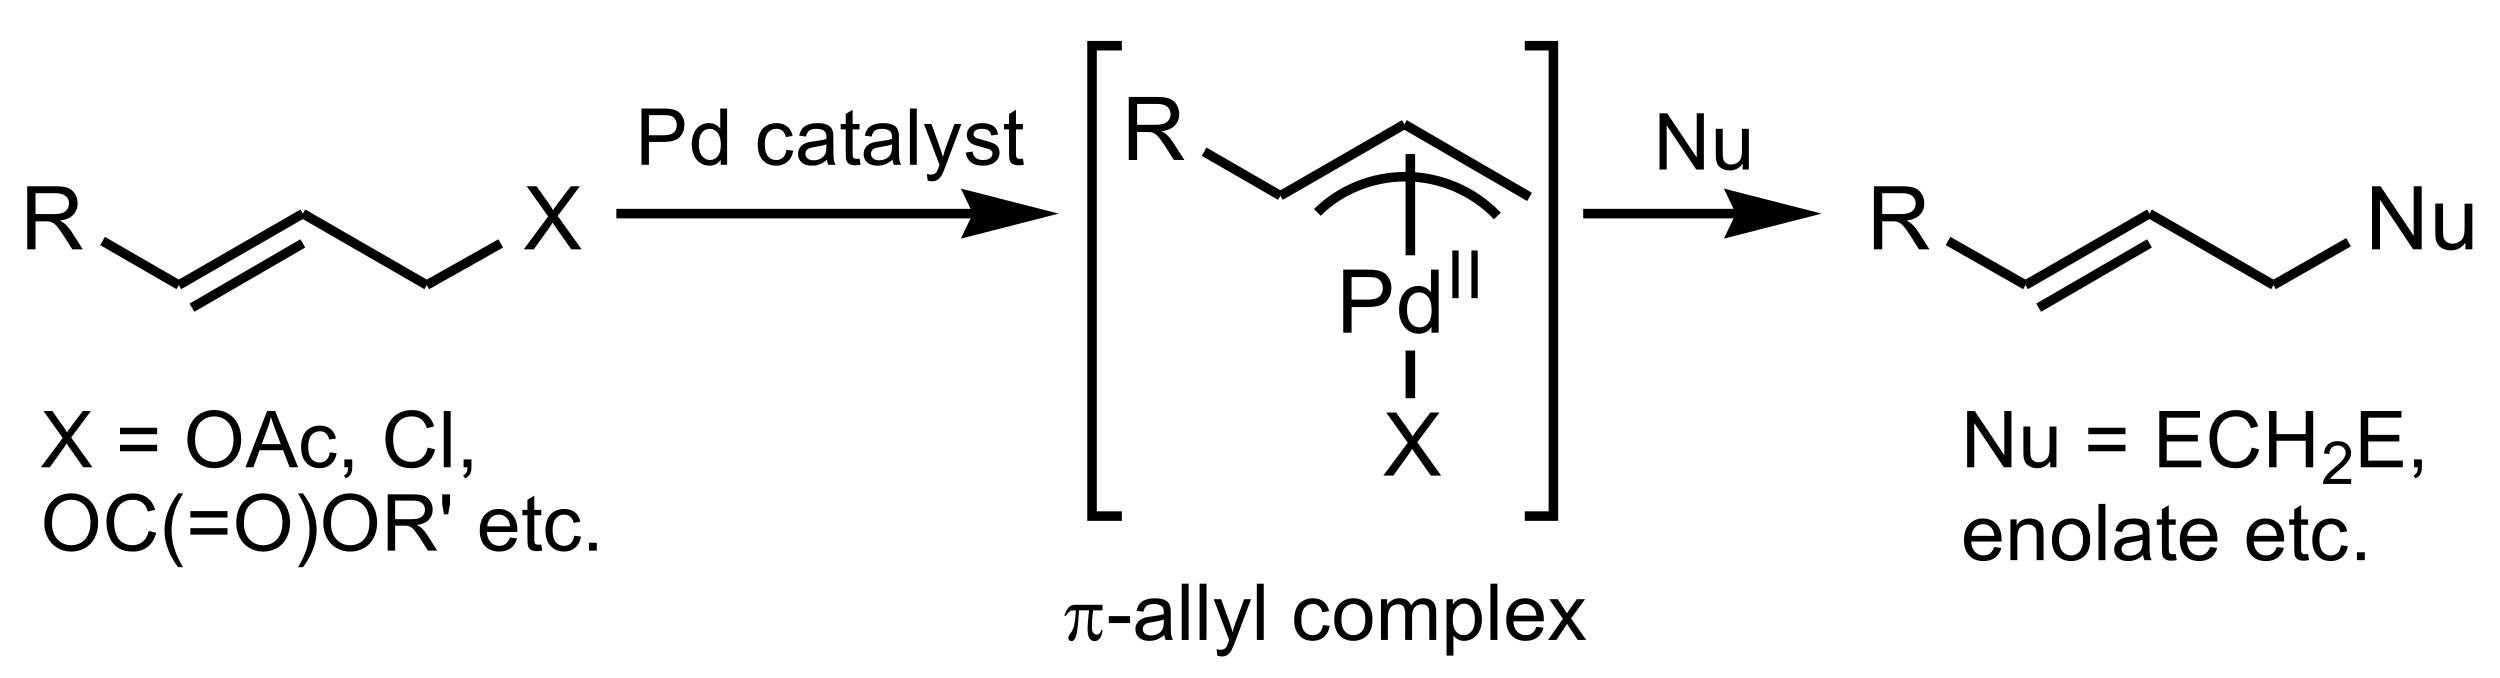 <svg
   xmlns:dc="http://purl.org/dc/elements/1.1/"
   xmlns:cc="http://creativecommons.org/ns#"
   xmlns:rdf="http://www.w3.org/1999/02/22-rdf-syntax-ns#"
   xmlns:svg="http://www.w3.org/2000/svg"
   xmlns="http://www.w3.org/2000/svg"
   xmlns:sodipodi="http://sodipodi.sourceforge.net/DTD/sodipodi-0.dtd"
   xmlns:inkscape="http://www.inkscape.org/namespaces/inkscape"
   xml:space="preserve"
   width="888px"
   height="241px"
   style="shape-rendering:geometricPrecision; text-rendering:geometricPrecision; image-rendering:optimizeQuality; fill-rule:evenodd; clip-rule:evenodd"
   viewBox="0 0 900 243.942"
   id="svg2"
   version="1.1"
   inkscape:version="0.48.3.1 r9886"
   sodipodi:docname="Tsuji-Trost_allylation.svg"><sodipodi:namedview
   pagecolor="#ffffff"
   bordercolor="#666666"
   borderopacity="1"
   objecttolerance="10"
   gridtolerance="10"
   guidetolerance="10"
   inkscape:pageopacity="0"
   inkscape:pageshadow="2"
   inkscape:window-width="1280"
   inkscape:window-height="975"
   id="namedview123"
   showgrid="false"
   inkscape:zoom="0.43693694"
   inkscape:cx="444"
   inkscape:cy="99.902062"
   inkscape:window-x="0"
   inkscape:window-y="29"
   inkscape:window-maximized="1"
   inkscape:current-layer="svg2" />
 <defs
   id="defs4"><style
     type="text/css"
     id="style6">
   
    .str1 {stroke:black;stroke-width:0.773}
    .str0 {stroke:black;stroke-width:3.433}
    .fil1 {fill:none}
    .fil2 {fill:black}
    .fil0 {fill:black;fill-rule:nonzero}
   
  </style></defs>
 <g
   id="g3355"><path
     style="fill:#000000;fill-rule:nonzero"
     inkscape:connector-curvature="0"
     id="path15"
     d="m 9.791,89.602 0,-22.709 10.068,0 c 2.025,0 3.563,0.206 4.615,0.614 1.053,0.407 1.894,1.126 2.528,2.156 0.63,1.037 0.941,2.179 0.941,3.426 0,1.613 -0.518,2.967 -1.565,4.071 -1.042,1.106 -2.654,1.809 -4.832,2.11 0.798,0.38 1.401,0.757 1.814,1.132 0.877,0.803 1.707,1.814 2.495,3.019 l 3.95,6.181 -3.78,0 -3.003,-4.727 c -0.877,-1.359 -1.603,-2.406 -2.174,-3.125 -0.565,-0.724 -1.073,-1.232 -1.522,-1.517 -0.449,-0.291 -0.904,-0.492 -1.369,-0.609 -0.344,-0.068 -0.899,-0.105 -1.676,-0.105 l -3.485,0 0,10.083 -3.003,0 z m 3.003,-12.685 6.461,0 c 1.37,0 2.449,-0.142 3.22,-0.428 0.777,-0.285 1.364,-0.74 1.766,-1.364 0.402,-0.624 0.603,-1.3 0.603,-2.036 0,-1.073 -0.385,-1.956 -1.168,-2.648 -0.777,-0.693 -2.009,-1.037 -3.695,-1.037 l -7.186,0 0,7.513 z"
     class="fil0" /><path
     id="g0"
     d="M 36.91,86.602 64.377,102.464"
     style="fill:none;stroke:#000000;stroke-width:3.433" /><path
     id="g1"
     d="M 64.377,102.464 109.013,76.741"
     style="fill:none;stroke:#000000;stroke-width:3.433" /><path
     id="g2"
     d="M 69.099,110.61 109.013,87.459"
     style="fill:none;stroke:#000000;stroke-width:3.433" /><path
     id="g3"
     d="M 109.013,76.741 153.648,102.464"
     style="fill:none;stroke:#000000;stroke-width:3.433" /><path
     style="fill:#000000;fill-rule:nonzero"
     inkscape:connector-curvature="0"
     d="m 188.55,89.602 8.787,-11.833 -7.746,-10.877 3.574,0 4.124,5.826 c 0.857,1.206 1.465,2.136 1.825,2.787 0.507,-0.826 1.105,-1.687 1.797,-2.585 l 4.574,-6.028 3.268,0 -7.979,10.702 8.597,12.007 -3.717,0 -5.716,-8.1 c -0.323,-0.466 -0.65,-0.973 -0.994,-1.517 -0.507,0.825 -0.867,1.391 -1.084,1.702 l -5.699,7.916 -3.611,0 z"
     class="fil0"
     id="g4" /><path
     id="g5"
     d="M 153.648,102.464 180.258,87.459"
     style="fill:none;stroke:#000000;stroke-width:3.433" /><path
     style="fill:#000000;fill-rule:nonzero"
     inkscape:connector-curvature="0"
     d="m 406.358,57.449 0,-22.709 10.068,0 c 2.025,0 3.563,0.206 4.615,0.614 1.053,0.407 1.894,1.126 2.528,2.156 0.63,1.037 0.941,2.179 0.941,3.426 0,1.613 -0.518,2.967 -1.565,4.071 -1.042,1.106 -2.654,1.809 -4.832,2.11 0.798,0.38 1.401,0.757 1.814,1.132 0.877,0.803 1.707,1.814 2.495,3.019 l 3.95,6.181 -3.78,0 -3.003,-4.727 c -0.877,-1.359 -1.603,-2.406 -2.174,-3.125 -0.565,-0.724 -1.073,-1.232 -1.522,-1.517 -0.449,-0.291 -0.904,-0.492 -1.369,-0.609 -0.344,-0.068 -0.899,-0.105 -1.676,-0.105 l -3.485,0 0,10.083 -3.003,0 z m 3.003,-12.685 6.461,0 c 1.37,0 2.449,-0.142 3.22,-0.428 0.777,-0.285 1.364,-0.74 1.766,-1.364 0.402,-0.624 0.603,-1.3 0.603,-2.036 0,-1.073 -0.385,-1.956 -1.168,-2.648 -0.777,-0.693 -2.009,-1.037 -3.695,-1.037 l -7.186,0 0,7.513 z"
     class="fil0"
     id="g6" /><path
     id="g7"
     d="M 433.477,54.447 460.944,70.31"
     style="fill:none;stroke:#000000;stroke-width:3.433" /><path
     id="g8"
     d="M 460.944,70.31 505.579,44.587"
     style="fill:none;stroke:#000000;stroke-width:3.433" /><path
     id="g9"
     d="m 505.579,44.587 45.065,26.152"
     style="fill:none;stroke:#000000;stroke-width:3.433" /><path
     style="fill:none;stroke:#000000;stroke-width:3.433"
     inkscape:connector-curvature="0"
     d="M 506.008,109.324 M 474.249,76.313 c 8.154,-8.146 19.743,-12.863 31.759,-12.863 12.447,0 24.464,5.145 33.047,14.149 m -33.047,31.725"
     class="fil1 str0"
     id="g10" /><path
     style="fill:#000000;fill-rule:nonzero"
     inkscape:connector-curvature="0"
     d="m 483.565,119.613 0,-22.709 8.565,0 c 1.507,0 2.66,0.074 3.453,0.217 1.116,0.185 2.052,0.539 2.808,1.062 0.752,0.518 1.359,1.254 1.82,2.189 0.459,0.941 0.687,1.973 0.687,3.099 0,1.93 -0.613,3.569 -1.84,4.907 -1.231,1.332 -3.453,2.003 -6.662,2.003 l -5.827,0 0,9.232 -3.002,0 z m 3.002,-11.913 5.875,0 c 1.94,0 3.321,-0.359 4.134,-1.083 0.814,-0.724 1.221,-1.74 1.221,-3.051 0,-0.951 -0.237,-1.766 -0.718,-2.442 -0.482,-0.678 -1.111,-1.121 -1.899,-1.338 -0.507,-0.132 -1.438,-0.201 -2.803,-0.201 l -5.811,0 0,8.116 z"
     class="fil0"
     id="g11" /><path
     style="fill:#000000;fill-rule:nonzero"
     inkscape:connector-curvature="0"
     d="m 515.339,119.613 0,-2.078 c -1.042,1.634 -2.575,2.449 -4.6,2.449 -1.312,0 -2.518,-0.36 -3.617,-1.084 -1.1,-0.719 -1.951,-1.728 -2.559,-3.03 -0.603,-1.295 -0.904,-2.781 -0.904,-4.468 0,-1.639 0.275,-3.13 0.82,-4.467 0.55,-1.338 1.369,-2.364 2.464,-3.072 1.094,-0.714 2.321,-1.073 3.675,-1.073 0.989,0 1.871,0.211 2.643,0.629 0.777,0.418 1.407,0.963 1.893,1.634 l 0,-8.148 2.771,0 0,22.709 -2.585,0 z m -8.814,-8.212 c 0,2.11 0.444,3.686 1.333,4.728 0.888,1.042 1.935,1.565 3.145,1.565 1.216,0 2.253,-0.502 3.104,-1.496 0.851,-0.995 1.28,-2.518 1.28,-4.563 0,-2.253 -0.434,-3.902 -1.301,-4.955 -0.867,-1.057 -1.935,-1.58 -3.209,-1.58 -1.237,0 -2.273,0.507 -3.104,1.517 -0.83,1.01 -1.248,2.607 -1.248,4.785 z"
     class="fil0"
     id="g12" /><path
     id="g13"
     d="m 522.842,107.18 0,-17.185 2.273,0 0,17.185 z"
     style="fill:#000000;fill-rule:nonzero" /><path
     id="g14"
     d="m 529.709,107.18 0,-17.185 2.273,0 0,17.185 z"
     style="fill:#000000;fill-rule:nonzero" /><path
     id="g15"
     d="m 507.726,91.747 0,-36.441"
     style="fill:none;stroke:#000000;stroke-width:3.433" /><path
     style="fill:#000000;fill-rule:nonzero"
     inkscape:connector-curvature="0"
     d="m 497.992,171.06 8.787,-11.833 -7.746,-10.877 3.574,0 4.124,5.826 c 0.857,1.206 1.465,2.136 1.825,2.787 0.507,-0.826 1.105,-1.687 1.797,-2.585 l 4.574,-6.028 3.268,0 -7.979,10.702 8.597,12.007 -3.717,0 -5.716,-8.1 c -0.323,-0.466 -0.65,-0.973 -0.994,-1.517 -0.507,0.825 -0.867,1.391 -1.084,1.702 l -5.699,7.916 -3.611,0 z"
     class="fil0"
     id="g16" /><path
     id="g17"
     d="m 507.726,126.044 0,17.149"
     style="fill:none;stroke:#000000;stroke-width:3.433" /><path
     style="fill:#000000;fill-rule:nonzero"
     inkscape:connector-curvature="0"
     d="m 674.598,89.602 0,-22.709 10.068,0 c 2.025,0 3.563,0.206 4.615,0.614 1.053,0.407 1.894,1.126 2.528,2.156 0.63,1.037 0.941,2.179 0.941,3.426 0,1.613 -0.518,2.967 -1.565,4.071 -1.042,1.106 -2.654,1.809 -4.832,2.11 0.798,0.38 1.401,0.757 1.814,1.132 0.877,0.803 1.707,1.814 2.495,3.019 l 3.95,6.181 -3.78,0 -3.003,-4.727 c -0.877,-1.359 -1.603,-2.406 -2.174,-3.125 -0.565,-0.724 -1.073,-1.232 -1.522,-1.517 -0.449,-0.291 -0.904,-0.492 -1.369,-0.609 -0.344,-0.068 -0.899,-0.105 -1.676,-0.105 l -3.485,0 0,10.083 -3.003,0 z m 3.003,-12.685 6.461,0 c 1.37,0 2.449,-0.142 3.22,-0.428 0.777,-0.285 1.364,-0.74 1.766,-1.364 0.402,-0.624 0.603,-1.3 0.603,-2.036 0,-1.073 -0.385,-1.956 -1.168,-2.648 -0.777,-0.693 -2.009,-1.037 -3.695,-1.037 l -7.186,0 0,7.513 z"
     class="fil0"
     id="g18" /><path
     id="g19"
     d="M 701.288,86.602 729.185,102.464"
     style="fill:none;stroke:#000000;stroke-width:3.433" /><path
     id="g20"
     d="M 729.185,102.464 773.819,76.741"
     style="fill:none;stroke:#000000;stroke-width:3.433" /><path
     id="g21"
     d="M 733.905,110.61 773.819,87.459"
     style="fill:none;stroke:#000000;stroke-width:3.433" /><path
     id="g22"
     d="M 773.819,76.741 818.455,102.464"
     style="fill:none;stroke:#000000;stroke-width:3.433" /><path
     id="g23"
     d="m 868.93,66.893 2.881,0 0,22.709 -3.082,0 -11.929,-17.845 0,17.845 -2.881,0 0,-22.709 3.082,0 11.929,17.83 z"
     style="fill:#000000;fill-rule:nonzero" /><path
     style="fill:#000000;fill-rule:nonzero"
     inkscape:connector-curvature="0"
     d="m 887.552,89.602 0,-2.416 c -1.284,1.861 -3.024,2.786 -5.224,2.786 -0.968,0 -1.877,-0.186 -2.717,-0.555 -0.841,-0.37 -1.465,-0.841 -1.872,-1.402 -0.412,-0.566 -0.698,-1.253 -0.861,-2.067 -0.112,-0.55 -0.169,-1.417 -0.169,-2.607 l 0,-10.189 2.786,0 0,9.121 c 0,1.46 0.058,2.437 0.169,2.946 0.18,0.734 0.55,1.305 1.116,1.728 0.571,0.418 1.274,0.624 2.11,0.624 0.835,0 1.618,-0.211 2.352,-0.639 0.735,-0.429 1.254,-1.015 1.555,-1.751 0.306,-0.74 0.459,-1.814 0.459,-3.214 l 0,-8.814 2.786,0 0,16.449 -2.49,0 z"
     class="fil0"
     id="g24" /><path
     id="g25"
     d="m 818.455,102.464 27.039,-15.434"
     style="fill:none;stroke:#000000;stroke-width:3.433" /><path
     id="g26"
     d="m 610.822,40.623 2.571,0 0,20.255 -2.749,0 -10.639,-15.917 0,15.917 -2.571,0 0,-20.255 2.749,0 10.639,15.902 z"
     style="fill:#000000;fill-rule:nonzero" /><path
     style="fill:#000000;fill-rule:nonzero"
     inkscape:connector-curvature="0"
     d="m 627.363,60.878 0,-2.155 c -1.146,1.66 -2.697,2.485 -4.659,2.485 -0.863,0 -1.675,-0.164 -2.424,-0.495 -0.75,-0.33 -1.306,-0.75 -1.67,-1.25 -0.368,-0.504 -0.623,-1.118 -0.769,-1.844 -0.099,-0.49 -0.151,-1.264 -0.151,-2.325 l 0,-9.087 2.486,0 0,8.135 c 0,1.301 0.052,2.174 0.15,2.627 0.16,0.655 0.491,1.164 0.995,1.542 0.509,0.372 1.137,0.557 1.882,0.557 0.746,0 1.443,-0.189 2.099,-0.571 0.656,-0.382 1.118,-0.906 1.387,-1.561 0.274,-0.66 0.411,-1.618 0.411,-2.867 l 0,-7.861 2.485,0 0,14.671 -2.221,0 z"
     class="fil0"
     id="g27" /><path
     style="fill:#000000;fill-rule:nonzero"
     inkscape:connector-curvature="0"
     d="m 230.939,59.164 0,-20.255 7.64,0 c 1.344,0 2.371,0.066 3.079,0.194 0.995,0.164 1.83,0.481 2.503,0.947 0.67,0.463 1.212,1.118 1.623,1.953 0.41,0.84 0.613,1.759 0.613,2.764 0,1.721 -0.547,3.183 -1.641,4.376 -1.099,1.189 -3.079,1.787 -5.942,1.787 l -5.197,0 0,8.234 -2.678,0 z m 2.678,-10.625 5.24,0 c 1.73,0 2.962,-0.321 3.688,-0.967 0.726,-0.646 1.089,-1.552 1.089,-2.721 0,-0.849 -0.213,-1.575 -0.642,-2.179 -0.429,-0.604 -0.99,-0.999 -1.693,-1.193 -0.452,-0.118 -1.282,-0.18 -2.499,-0.18 l -5.183,0 0,7.239 z"
     class="fil0"
     id="g28" /><path
     style="fill:#000000;fill-rule:nonzero"
     inkscape:connector-curvature="0"
     d="m 259.452,59.164 0,-1.853 c -0.928,1.457 -2.296,2.183 -4.102,2.183 -1.169,0 -2.246,-0.321 -3.227,-0.967 -0.981,-0.641 -1.74,-1.542 -2.282,-2.702 -0.538,-1.155 -0.806,-2.48 -0.806,-3.984 0,-1.463 0.245,-2.792 0.731,-3.985 0.49,-1.193 1.221,-2.108 2.197,-2.74 0.977,-0.637 2.07,-0.958 3.278,-0.958 0.881,0 1.67,0.189 2.357,0.561 0.694,0.372 1.255,0.858 1.689,1.458 l 0,-7.268 2.471,0 0,20.255 -2.307,0 z m -7.861,-7.323 c 0,1.882 0.397,3.286 1.189,4.215 0.792,0.929 1.725,1.396 2.806,1.396 1.084,0 2.009,-0.447 2.768,-1.334 0.76,-0.888 1.141,-2.246 1.141,-4.07 0,-2.008 -0.386,-3.48 -1.159,-4.418 -0.774,-0.943 -1.726,-1.41 -2.863,-1.41 -1.103,0 -2.028,0.452 -2.768,1.353 -0.74,0.901 -1.113,2.325 -1.113,4.268 z"
     class="fil0"
     id="g29" /><path
     style="fill:#000000;fill-rule:nonzero"
     inkscape:connector-curvature="0"
     d="m 283.114,53.788 2.443,0.321 c -0.265,1.684 -0.948,3.004 -2.052,3.957 -1.099,0.952 -2.452,1.428 -4.055,1.428 -2.004,0 -3.622,-0.655 -4.838,-1.966 -1.222,-1.312 -1.835,-3.193 -1.835,-5.646 0,-1.584 0.264,-2.971 0.787,-4.159 0.528,-1.189 1.326,-2.08 2.401,-2.674 1.07,-0.594 2.24,-0.892 3.499,-0.892 1.593,0 2.9,0.406 3.909,1.212 1.014,0.806 1.664,1.947 1.953,3.432 l -2.419,0.373 c -0.231,-0.986 -0.637,-1.726 -1.221,-2.226 -0.585,-0.495 -1.292,-0.745 -2.123,-0.745 -1.254,0 -2.273,0.447 -3.055,1.348 -0.783,0.897 -1.175,2.316 -1.175,4.259 0,1.971 0.377,3.405 1.136,4.301 0.755,0.892 1.741,1.339 2.958,1.339 0.976,0 1.787,-0.301 2.442,-0.901 0.655,-0.598 1.07,-1.518 1.245,-2.763 z"
     class="fil0"
     id="g30" /><path
     style="fill:#000000;fill-rule:nonzero"
     inkscape:connector-curvature="0"
     d="m 297.707,57.353 c -0.924,0.782 -1.811,1.334 -2.66,1.659 -0.853,0.321 -1.768,0.481 -2.745,0.481 -1.613,0 -2.848,-0.391 -3.716,-1.179 -0.862,-0.787 -1.296,-1.796 -1.296,-3.018 0,-0.722 0.16,-1.377 0.49,-1.972 0.326,-0.594 0.755,-1.07 1.283,-1.429 0.533,-0.358 1.127,-0.632 1.792,-0.816 0.486,-0.127 1.221,-0.255 2.207,-0.372 2.008,-0.24 3.489,-0.523 4.438,-0.858 0.009,-0.34 0.014,-0.557 0.014,-0.646 0,-1.014 -0.236,-1.731 -0.708,-2.141 -0.632,-0.566 -1.579,-0.844 -2.829,-0.844 -1.169,0 -2.033,0.203 -2.594,0.613 -0.557,0.41 -0.968,1.136 -1.236,2.179 l -2.428,-0.335 c 0.222,-1.038 0.585,-1.882 1.089,-2.519 0.504,-0.641 1.24,-1.136 2.198,-1.481 0.957,-0.344 2.065,-0.518 3.329,-0.518 1.255,0 2.268,0.151 3.051,0.443 0.783,0.297 1.358,0.664 1.73,1.113 0.368,0.448 0.623,1.009 0.774,1.693 0.08,0.425 0.123,1.189 0.123,2.292 l 0,3.315 c 0,2.316 0.052,3.777 0.16,4.386 0.103,0.614 0.315,1.203 0.627,1.764 l -2.599,0 c -0.255,-0.514 -0.424,-1.118 -0.495,-1.811 z m -0.207,-5.555 c -0.906,0.372 -2.259,0.684 -4.06,0.943 -1.023,0.146 -1.75,0.31 -2.17,0.495 -0.424,0.184 -0.755,0.452 -0.981,0.81 -0.231,0.354 -0.349,0.746 -0.349,1.18 0,0.664 0.255,1.216 0.755,1.659 0.5,0.439 1.235,0.66 2.202,0.66 0.958,0 1.811,-0.207 2.556,-0.627 0.745,-0.42 1.296,-0.995 1.646,-1.721 0.269,-0.561 0.401,-1.392 0.401,-2.485 l 0,-0.915 z"
     class="fil0"
     id="g31" /><path
     style="fill:#000000;fill-rule:nonzero"
     inkscape:connector-curvature="0"
     d="m 309.442,56.938 0.358,2.197 c -0.698,0.146 -1.326,0.222 -1.877,0.222 -0.905,0 -1.603,-0.142 -2.103,-0.429 -0.495,-0.283 -0.844,-0.66 -1.047,-1.128 -0.203,-0.462 -0.307,-1.442 -0.307,-2.933 l 0,-8.441 -1.825,0 0,-1.933 1.825,0 0,-3.636 2.476,-1.49 0,5.126 2.5,0 0,1.933 -2.5,0 0,8.578 c 0,0.712 0.043,1.165 0.128,1.368 0.089,0.203 0.231,0.363 0.429,0.485 0.198,0.119 0.481,0.18 0.849,0.18 0.278,0 0.641,-0.032 1.094,-0.098 z"
     class="fil0"
     id="g32" /><path
     style="fill:#000000;fill-rule:nonzero"
     inkscape:connector-curvature="0"
     d="m 321.312,57.353 c -0.924,0.782 -1.811,1.334 -2.66,1.659 -0.853,0.321 -1.768,0.481 -2.745,0.481 -1.613,0 -2.848,-0.391 -3.716,-1.179 -0.862,-0.787 -1.296,-1.796 -1.296,-3.018 0,-0.722 0.16,-1.377 0.49,-1.972 0.326,-0.594 0.755,-1.07 1.283,-1.429 0.533,-0.358 1.127,-0.632 1.792,-0.816 0.486,-0.127 1.221,-0.255 2.207,-0.372 2.008,-0.24 3.489,-0.523 4.438,-0.858 0.009,-0.34 0.014,-0.557 0.014,-0.646 0,-1.014 -0.236,-1.731 -0.708,-2.141 -0.632,-0.566 -1.579,-0.844 -2.829,-0.844 -1.169,0 -2.033,0.203 -2.594,0.613 -0.557,0.41 -0.968,1.136 -1.236,2.179 l -2.428,-0.335 c 0.222,-1.038 0.585,-1.882 1.089,-2.519 0.504,-0.641 1.24,-1.136 2.198,-1.481 0.957,-0.344 2.065,-0.518 3.329,-0.518 1.255,0 2.268,0.151 3.051,0.443 0.783,0.297 1.358,0.664 1.73,1.113 0.368,0.448 0.623,1.009 0.774,1.693 0.08,0.425 0.123,1.189 0.123,2.292 l 0,3.315 c 0,2.316 0.052,3.777 0.16,4.386 0.103,0.614 0.315,1.203 0.627,1.764 l -2.599,0 c -0.255,-0.514 -0.424,-1.118 -0.495,-1.811 z m -0.207,-5.555 c -0.906,0.372 -2.259,0.684 -4.06,0.943 -1.023,0.146 -1.75,0.31 -2.17,0.495 -0.424,0.184 -0.755,0.452 -0.981,0.81 -0.231,0.354 -0.349,0.746 -0.349,1.18 0,0.664 0.255,1.216 0.755,1.659 0.5,0.439 1.235,0.66 2.202,0.66 0.958,0 1.811,-0.207 2.556,-0.627 0.745,-0.42 1.296,-0.995 1.646,-1.721 0.269,-0.561 0.401,-1.392 0.401,-2.485 l 0,-0.915 z"
     class="fil0"
     id="g33" /><path
     id="g34"
     d="m 327.561,59.164 0,-20.255 2.486,0 0,20.255 z"
     style="fill:#000000;fill-rule:nonzero" /><path
     style="fill:#000000;fill-rule:nonzero"
     inkscape:connector-curvature="0"
     d="m 333.943,64.814 -0.279,-2.335 c 0.548,0.147 1.018,0.222 1.424,0.222 0.552,0 0.995,-0.094 1.326,-0.278 0.335,-0.185 0.604,-0.439 0.816,-0.774 0.16,-0.245 0.411,-0.863 0.76,-1.848 0.047,-0.142 0.123,-0.34 0.221,-0.609 l -5.565,-14.699 2.679,0 3.056,8.493 c 0.391,1.08 0.75,2.212 1.061,3.401 0.287,-1.142 0.627,-2.255 1.023,-3.344 l 3.135,-8.55 2.486,0 -5.58,14.921 c -0.598,1.613 -1.065,2.721 -1.396,3.33 -0.443,0.821 -0.947,1.419 -1.518,1.801 -0.575,0.381 -1.255,0.575 -2.047,0.575 -0.481,0 -1.013,-0.103 -1.603,-0.306 z"
     class="fil0"
     id="g35" /><path
     style="fill:#000000;fill-rule:nonzero"
     inkscape:connector-curvature="0"
     d="m 347.654,54.783 2.457,-0.386 c 0.137,0.985 0.524,1.74 1.156,2.268 0.627,0.523 1.508,0.787 2.645,0.787 1.141,0 1.99,-0.235 2.542,-0.698 0.552,-0.467 0.83,-1.013 0.83,-1.636 0,-0.566 -0.245,-1.004 -0.735,-1.33 -0.34,-0.222 -1.189,-0.5 -2.542,-0.84 -1.821,-0.462 -3.09,-0.858 -3.792,-1.198 -0.703,-0.335 -1.24,-0.801 -1.604,-1.396 -0.363,-0.594 -0.547,-1.25 -0.547,-1.967 0,-0.655 0.15,-1.259 0.452,-1.816 0.297,-0.561 0.707,-1.023 1.221,-1.391 0.386,-0.283 0.915,-0.528 1.58,-0.726 0.669,-0.199 1.387,-0.297 2.15,-0.297 1.15,0 2.159,0.169 3.032,0.5 0.872,0.33 1.514,0.778 1.929,1.344 0.415,0.57 0.698,1.325 0.853,2.273 l -2.428,0.335 c -0.114,-0.755 -0.434,-1.344 -0.962,-1.769 -0.528,-0.424 -1.278,-0.636 -2.246,-0.636 -1.141,0 -1.957,0.189 -2.442,0.566 -0.49,0.376 -0.735,0.821 -0.735,1.325 0,0.326 0.103,0.613 0.306,0.872 0.203,0.269 0.518,0.486 0.952,0.665 0.251,0.089 0.981,0.301 2.198,0.632 1.759,0.472 2.985,0.853 3.678,1.155 0.698,0.297 1.246,0.735 1.641,1.306 0.397,0.57 0.594,1.278 0.594,2.127 0,0.83 -0.245,1.608 -0.726,2.343 -0.486,0.731 -1.184,1.297 -2.094,1.698 -0.911,0.401 -1.943,0.598 -3.094,0.598 -1.91,0 -3.362,-0.396 -4.363,-1.188 -1,-0.792 -1.636,-1.967 -1.91,-3.523 z"
     class="fil0"
     id="g36" /><path
     style="fill:#000000;fill-rule:nonzero"
     inkscape:connector-curvature="0"
     d="m 368.24,56.938 0.358,2.197 c -0.698,0.146 -1.326,0.222 -1.877,0.222 -0.905,0 -1.603,-0.142 -2.103,-0.429 -0.495,-0.283 -0.844,-0.66 -1.047,-1.128 -0.203,-0.462 -0.307,-1.442 -0.307,-2.933 l 0,-8.441 -1.825,0 0,-1.933 1.825,0 0,-3.636 2.476,-1.49 0,5.126 2.5,0 0,1.933 -2.5,0 0,8.578 c 0,0.712 0.043,1.165 0.128,1.368 0.089,0.203 0.231,0.363 0.429,0.485 0.198,0.119 0.481,0.18 0.849,0.18 0.278,0 0.641,-0.032 1.094,-0.098 z"
     class="fil0"
     id="g37" /><path
     id="g38"
     d="m 381.116,76.741 -35.194,9.003 4.293,-9.003 -4.293,-9.003 z"
     style="fill:#000000" /><path
     id="g39"
     d="m 349.356,76.741 -127.039,0"
     style="fill:none;stroke:#000000;stroke-width:0.773" /><path
     id="g40"
     d="m 350.215,78.456 -128.327,0 0,-3.43 128.327,0 z"
     style="fill:#000000" /><path
     id="g41"
     d="m 655.794,76.741 -35.194,9.003 4.293,-9.003 -4.293,-9.003 z"
     style="fill:#000000" /><path
     id="g42"
     d="m 624.035,76.741 -53.649,0"
     style="fill:none;stroke:#000000;stroke-width:0.773" /><path
     id="g43"
     d="m 624.893,78.456 -54.936,0 0,-3.43 54.936,0 z"
     style="fill:#000000" /><path
     id="g44"
     d="m 403.863,185.637 -10.729,0 0,-169.345 10.729,0"
     style="fill:none;stroke:#000000;stroke-width:3.433" /><path
     id="g45"
     d="m 548.927,16.292 10.3,0 0,169.345 -10.3,0"
     style="fill:none;stroke:#000000;stroke-width:3.433" /><path
     style="fill:#000000;fill-rule:nonzero"
     inkscape:connector-curvature="0"
     d="m 396.895,217.566 0,2.004 -3.343,0 c -0.321,2.108 -0.481,4.131 -0.481,6.065 0,0.952 0.165,1.632 0.495,2.038 0.335,0.41 0.746,0.618 1.245,0.618 0.397,0 0.74,-0.137 1.038,-0.415 0.293,-0.279 0.481,-0.68 0.566,-1.203 l 0.481,0 c -0.155,1.458 -0.504,2.481 -1.042,3.079 -0.538,0.599 -1.146,0.901 -1.816,0.901 -0.721,0 -1.316,-0.33 -1.796,-0.981 -0.482,-0.655 -0.717,-1.876 -0.717,-3.665 0,-1.122 0.174,-3.267 0.523,-6.437 l -3.594,0 c -0.283,4.829 -0.632,7.88 -1.038,9.163 -0.401,1.278 -0.962,1.919 -1.67,1.919 -0.33,0 -0.604,-0.113 -0.821,-0.33 -0.216,-0.222 -0.325,-0.5 -0.325,-0.831 0,-0.24 0.037,-0.447 0.109,-0.622 0.103,-0.24 0.321,-0.576 0.65,-1.009 0.561,-0.746 0.952,-1.529 1.175,-2.349 0.396,-1.401 0.655,-3.381 0.773,-5.942 l -0.636,0 c -0.67,0 -1.175,0.114 -1.504,0.335 -0.534,0.331 -1.023,0.882 -1.467,1.655 l -0.538,0 c 0.518,-1.593 1.117,-2.693 1.811,-3.301 0.523,-0.463 1.264,-0.694 2.211,-0.694 l 9.71,0 z"
     class="fil0"
     id="g46" /><path
     id="g47"
     d="m 399.179,224.145 0,-2.499 7.645,0 0,2.499 z"
     style="fill:#000000;fill-rule:nonzero" /><path
     style="fill:#000000;fill-rule:nonzero"
     inkscape:connector-curvature="0"
     d="m 419.166,228.413 c -0.924,0.782 -1.811,1.334 -2.66,1.659 -0.853,0.321 -1.768,0.481 -2.745,0.481 -1.613,0 -2.848,-0.391 -3.716,-1.179 -0.862,-0.787 -1.296,-1.796 -1.296,-3.018 0,-0.722 0.16,-1.377 0.49,-1.972 0.326,-0.594 0.755,-1.07 1.283,-1.429 0.533,-0.358 1.127,-0.632 1.792,-0.816 0.486,-0.127 1.221,-0.255 2.207,-0.372 2.008,-0.24 3.489,-0.523 4.438,-0.858 0.009,-0.34 0.014,-0.557 0.014,-0.646 0,-1.014 -0.236,-1.731 -0.708,-2.141 -0.632,-0.566 -1.579,-0.844 -2.829,-0.844 -1.169,0 -2.033,0.203 -2.594,0.613 -0.557,0.41 -0.968,1.136 -1.236,2.179 l -2.428,-0.335 c 0.222,-1.038 0.585,-1.882 1.089,-2.519 0.504,-0.641 1.24,-1.136 2.198,-1.481 0.957,-0.344 2.065,-0.518 3.329,-0.518 1.255,0 2.268,0.151 3.051,0.443 0.783,0.297 1.358,0.664 1.73,1.113 0.368,0.448 0.623,1.009 0.774,1.693 0.08,0.425 0.123,1.189 0.123,2.292 l 0,3.315 c 0,2.316 0.052,3.777 0.16,4.386 0.103,0.614 0.315,1.203 0.627,1.764 l -2.599,0 c -0.255,-0.514 -0.424,-1.118 -0.495,-1.811 z m -0.207,-5.555 c -0.906,0.372 -2.259,0.684 -4.06,0.943 -1.023,0.146 -1.75,0.31 -2.17,0.495 -0.424,0.184 -0.755,0.452 -0.981,0.81 -0.231,0.354 -0.349,0.746 -0.349,1.18 0,0.664 0.255,1.216 0.755,1.659 0.5,0.439 1.235,0.66 2.202,0.66 0.958,0 1.811,-0.207 2.556,-0.627 0.745,-0.42 1.296,-0.995 1.646,-1.721 0.269,-0.561 0.401,-1.392 0.401,-2.485 l 0,-0.915 z"
     class="fil0"
     id="g48" /><path
     id="g49"
     d="m 425.416,230.224 0,-20.255 2.486,0 0,20.255 z"
     style="fill:#000000;fill-rule:nonzero" /><path
     id="g50"
     d="m 431.854,230.224 0,-20.255 2.486,0 0,20.255 z"
     style="fill:#000000;fill-rule:nonzero" /><path
     style="fill:#000000;fill-rule:nonzero"
     inkscape:connector-curvature="0"
     d="m 438.235,235.873 -0.279,-2.335 c 0.548,0.147 1.018,0.222 1.424,0.222 0.552,0 0.995,-0.094 1.326,-0.278 0.335,-0.185 0.604,-0.439 0.816,-0.774 0.16,-0.245 0.411,-0.863 0.76,-1.848 0.047,-0.142 0.123,-0.34 0.221,-0.609 l -5.565,-14.699 2.679,0 3.056,8.493 c 0.391,1.08 0.75,2.212 1.061,3.401 0.287,-1.142 0.627,-2.255 1.023,-3.344 l 3.135,-8.55 2.486,0 -5.58,14.921 c -0.598,1.613 -1.065,2.721 -1.396,3.33 -0.443,0.821 -0.947,1.419 -1.518,1.801 -0.575,0.381 -1.255,0.575 -2.047,0.575 -0.481,0 -1.013,-0.103 -1.603,-0.306 z"
     class="fil0"
     id="g51" /><path
     id="g52"
     d="m 452.455,230.224 0,-20.255 2.486,0 0,20.255 z"
     style="fill:#000000;fill-rule:nonzero" /><path
     style="fill:#000000;fill-rule:nonzero"
     inkscape:connector-curvature="0"
     d="m 476.247,224.848 2.443,0.321 c -0.265,1.684 -0.948,3.004 -2.052,3.957 -1.099,0.952 -2.452,1.428 -4.055,1.428 -2.004,0 -3.622,-0.655 -4.838,-1.966 -1.222,-1.312 -1.835,-3.193 -1.835,-5.646 0,-1.584 0.264,-2.971 0.787,-4.159 0.528,-1.189 1.326,-2.08 2.401,-2.674 1.07,-0.594 2.24,-0.892 3.499,-0.892 1.593,0 2.9,0.406 3.909,1.212 1.014,0.806 1.664,1.947 1.953,3.432 l -2.419,0.373 c -0.231,-0.986 -0.637,-1.726 -1.221,-2.226 -0.585,-0.495 -1.292,-0.745 -2.123,-0.745 -1.254,0 -2.273,0.447 -3.055,1.348 -0.783,0.897 -1.175,2.316 -1.175,4.259 0,1.971 0.377,3.405 1.136,4.301 0.755,0.892 1.741,1.339 2.958,1.339 0.976,0 1.787,-0.301 2.442,-0.901 0.655,-0.598 1.07,-1.518 1.245,-2.763 z"
     class="fil0"
     id="g53" /><path
     style="fill:#000000;fill-rule:nonzero"
     inkscape:connector-curvature="0"
     d="m 480.337,222.886 c 0,-2.716 0.755,-4.731 2.269,-6.037 1.259,-1.084 2.796,-1.631 4.612,-1.631 2.018,0 3.669,0.66 4.947,1.985 1.282,1.321 1.919,3.145 1.919,5.475 0,1.891 -0.283,3.377 -0.849,4.457 -0.566,1.084 -1.391,1.924 -2.471,2.523 -1.084,0.599 -2.264,0.896 -3.546,0.896 -2.052,0 -3.711,-0.655 -4.98,-1.976 -1.269,-1.316 -1.901,-3.211 -1.901,-5.691 z m 2.556,0 c 0,1.882 0.411,3.286 1.231,4.221 0.821,0.938 1.853,1.405 3.094,1.405 1.235,0 2.263,-0.472 3.084,-1.41 0.817,-0.938 1.226,-2.371 1.226,-4.296 0,-1.816 -0.41,-3.193 -1.235,-4.127 -0.826,-0.933 -1.849,-1.4 -3.074,-1.4 -1.24,0 -2.273,0.467 -3.094,1.396 -0.821,0.929 -1.231,2.334 -1.231,4.211 z"
     class="fil0"
     id="g54" /><path
     style="fill:#000000;fill-rule:nonzero"
     inkscape:connector-curvature="0"
     d="m 497.146,230.224 0,-14.671 2.221,0 0,2.056 c 0.463,-0.717 1.075,-1.297 1.839,-1.73 0.764,-0.439 1.637,-0.66 2.613,-0.66 1.084,0 1.976,0.226 2.669,0.679 0.699,0.453 1.189,1.08 1.472,1.892 1.164,-1.712 2.674,-2.57 4.532,-2.57 1.458,0 2.575,0.406 3.357,1.212 0.783,0.806 1.175,2.047 1.175,3.72 l 0,10.073 -2.471,0 0,-9.243 c 0,-0.995 -0.08,-1.711 -0.24,-2.15 -0.165,-0.434 -0.457,-0.787 -0.877,-1.056 -0.425,-0.265 -0.924,-0.401 -1.495,-0.401 -1.033,0 -1.887,0.344 -2.57,1.033 -0.679,0.684 -1.023,1.782 -1.023,3.291 l 0,8.526 -2.485,0 0,-9.53 c 0,-1.109 -0.203,-1.938 -0.609,-2.49 -0.406,-0.552 -1.065,-0.83 -1.99,-0.83 -0.698,0 -1.344,0.184 -1.938,0.556 -0.593,0.368 -1.028,0.906 -1.291,1.613 -0.269,0.712 -0.402,1.735 -0.402,3.07 l 0,7.611 -2.485,0 z"
     class="fil0"
     id="g55" /><path
     style="fill:#000000;fill-rule:nonzero"
     inkscape:connector-curvature="0"
     d="m 520.751,235.845 0,-20.292 2.264,0 0,1.905 c 0.533,-0.745 1.136,-1.306 1.811,-1.679 0.669,-0.372 1.486,-0.561 2.443,-0.561 1.254,0 2.357,0.326 3.315,0.967 0.962,0.646 1.684,1.556 2.17,2.731 0.49,1.175 0.735,2.462 0.735,3.862 0,1.499 -0.269,2.853 -0.811,4.055 -0.538,1.203 -1.321,2.122 -2.348,2.764 -1.029,0.636 -2.108,0.957 -3.24,0.957 -0.83,0 -1.57,-0.174 -2.23,-0.523 -0.66,-0.349 -1.198,-0.792 -1.623,-1.325 l 0,7.14 -2.485,0 z m 2.25,-12.875 c 0,1.887 0.381,3.282 1.146,4.188 0.764,0.901 1.693,1.353 2.777,1.353 1.104,0 2.052,-0.467 2.839,-1.405 0.787,-0.934 1.184,-2.382 1.184,-4.343 0,-1.872 -0.386,-3.268 -1.155,-4.202 -0.769,-0.929 -1.689,-1.396 -2.754,-1.396 -1.061,0 -2,0.495 -2.816,1.486 -0.816,0.99 -1.221,2.433 -1.221,4.319 z"
     class="fil0"
     id="g56" /><path
     id="g57"
     d="m 536.575,230.224 0,-20.255 2.486,0 0,20.255 z"
     style="fill:#000000;fill-rule:nonzero" /><path
     style="fill:#000000;fill-rule:nonzero"
     inkscape:connector-curvature="0"
     d="m 553.11,225.498 2.569,0.316 c -0.405,1.504 -1.155,2.669 -2.249,3.499 -1.1,0.825 -2.499,1.239 -4.202,1.239 -2.145,0 -3.848,-0.659 -5.102,-1.98 -1.26,-1.321 -1.887,-3.174 -1.887,-5.56 0,-2.471 0.637,-4.386 1.905,-5.748 1.274,-1.363 2.919,-2.047 4.947,-2.047 1.962,0 3.565,0.669 4.806,2.004 1.245,1.335 1.867,3.216 1.867,5.636 0,0.151 -0.005,0.372 -0.014,0.664 l -10.94,0 c 0.089,1.613 0.547,2.848 1.367,3.702 0.821,0.858 1.839,1.287 3.065,1.287 0.91,0 1.689,-0.24 2.335,-0.721 0.645,-0.477 1.155,-1.24 1.533,-2.292 z m -8.163,-4.023 8.191,0 c -0.108,-1.23 -0.424,-2.159 -0.938,-2.772 -0.792,-0.958 -1.82,-1.438 -3.079,-1.438 -1.141,0 -2.103,0.381 -2.882,1.145 -0.778,0.765 -1.207,1.788 -1.291,3.065 z"
     class="fil0"
     id="g58" /><path
     style="fill:#000000;fill-rule:nonzero"
     inkscape:connector-curvature="0"
     d="m 557.29,230.224 5.362,-7.626 -4.961,-7.045 3.108,0 2.254,3.438 c 0.42,0.656 0.764,1.203 1.018,1.646 0.406,-0.609 0.778,-1.146 1.123,-1.618 l 2.471,-3.466 2.971,0 -5.07,6.908 5.456,7.763 -3.051,0 -3.014,-4.56 -0.801,-1.23 -3.853,5.791 -3.013,0 z"
     class="fil0"
     id="g59" /><path
     style="fill:#000000;fill-rule:nonzero"
     inkscape:connector-curvature="0"
     d="m 14.715,168.058 7.838,-10.554 -6.908,-9.701 3.188,0 3.678,5.197 c 0.764,1.075 1.306,1.905 1.627,2.485 0.453,-0.735 0.986,-1.504 1.604,-2.307 l 4.08,-5.376 2.914,0 -7.116,9.545 7.668,10.71 -3.316,0 -5.097,-7.225 c -0.288,-0.415 -0.58,-0.867 -0.888,-1.353 -0.452,0.735 -0.773,1.24 -0.967,1.518 l -5.084,7.06 -3.22,0 z"
     class="fil0"
     id="g60" /><path
     style="fill:#000000;fill-rule:nonzero"
     inkscape:connector-curvature="0"
     d="m 56.579,156.15 -13.374,0 0,-2.325 13.374,0 0,2.325 z m 0,6.146 -13.374,0 0,-2.321 13.374,0 0,2.321 z"
     class="fil0"
     id="g61" /><path
     style="fill:#000000;fill-rule:nonzero"
     inkscape:connector-curvature="0"
     d="m 67.462,158.193 c 0,-3.362 0.901,-5.995 2.707,-7.894 1.806,-1.901 4.135,-2.853 6.994,-2.853 1.867,0 3.556,0.447 5.055,1.339 1.5,0.897 2.645,2.141 3.433,3.74 0.787,1.595 1.179,3.41 1.179,5.433 0,2.056 -0.41,3.895 -1.24,5.513 -0.83,1.623 -2.004,2.848 -3.523,3.683 -1.522,0.835 -3.16,1.25 -4.918,1.25 -1.91,0 -3.612,-0.457 -5.112,-1.381 -1.504,-0.919 -2.64,-2.179 -3.414,-3.772 -0.773,-1.589 -1.16,-3.278 -1.16,-5.055 z m 2.764,0.042 c 0,2.443 0.655,4.363 1.967,5.768 1.316,1.405 2.961,2.108 4.942,2.108 2.018,0 3.679,-0.708 4.98,-2.127 1.301,-1.419 1.957,-3.433 1.957,-6.041 0,-1.645 -0.283,-3.084 -0.839,-4.315 -0.557,-1.23 -1.372,-2.184 -2.443,-2.862 -1.075,-0.675 -2.277,-1.014 -3.612,-1.014 -1.901,0 -3.532,0.651 -4.9,1.958 -1.367,1.301 -2.051,3.48 -2.051,6.526 z"
     class="fil0"
     id="g62" /><path
     style="fill:#000000;fill-rule:nonzero"
     inkscape:connector-curvature="0"
     d="m 88.369,168.058 7.782,-20.255 2.886,0 8.29,20.255 -3.055,0 -2.363,-6.136 -8.47,0 -2.221,6.136 -2.848,0 z m 5.843,-8.318 6.871,0 -2.118,-5.607 c -0.641,-1.703 -1.122,-3.104 -1.433,-4.202 -0.26,1.301 -0.623,2.589 -1.094,3.872 l -2.225,5.938 z"
     class="fil0"
     id="g63" /><path
     style="fill:#000000;fill-rule:nonzero"
     inkscape:connector-curvature="0"
     d="m 118.737,162.683 2.443,0.321 c -0.265,1.684 -0.948,3.004 -2.052,3.957 -1.099,0.952 -2.452,1.428 -4.055,1.428 -2.004,0 -3.622,-0.655 -4.838,-1.966 -1.222,-1.312 -1.835,-3.193 -1.835,-5.646 0,-1.584 0.264,-2.971 0.787,-4.159 0.528,-1.189 1.326,-2.08 2.401,-2.674 1.07,-0.594 2.24,-0.892 3.499,-0.892 1.593,0 2.9,0.406 3.909,1.212 1.014,0.806 1.664,1.947 1.953,3.432 l -2.419,0.373 c -0.231,-0.986 -0.637,-1.726 -1.221,-2.226 -0.585,-0.495 -1.292,-0.745 -2.123,-0.745 -1.254,0 -2.273,0.447 -3.055,1.348 -0.783,0.897 -1.175,2.316 -1.175,4.259 0,1.971 0.377,3.405 1.136,4.301 0.755,0.892 1.741,1.339 2.958,1.339 0.976,0 1.787,-0.301 2.442,-0.901 0.655,-0.598 1.07,-1.518 1.245,-2.763 z"
     class="fil0"
     id="g64" /><path
     style="fill:#000000;fill-rule:nonzero"
     inkscape:connector-curvature="0"
     d="m 123.972,168.058 0,-2.834 2.834,0 0,2.834 c 0,1.043 -0.184,1.882 -0.552,2.523 -0.372,0.637 -0.956,1.132 -1.754,1.486 l -0.694,-1.066 c 0.523,-0.231 0.911,-0.57 1.16,-1.013 0.251,-0.448 0.386,-1.089 0.415,-1.929 l -1.41,0 z"
     class="fil0"
     id="g65" /><path
     style="fill:#000000;fill-rule:nonzero"
     inkscape:connector-curvature="0"
     d="m 153.972,160.956 2.684,0.68 c -0.562,2.197 -1.575,3.876 -3.033,5.036 -1.462,1.155 -3.245,1.73 -5.357,1.73 -2.184,0 -3.957,-0.443 -5.325,-1.33 -1.367,-0.891 -2.409,-2.179 -3.121,-3.862 -0.712,-1.688 -1.071,-3.498 -1.071,-5.433 0,-2.108 0.401,-3.947 1.207,-5.517 0.806,-1.57 1.953,-2.764 3.443,-3.58 1.486,-0.816 3.122,-1.221 4.909,-1.221 2.029,0 3.731,0.513 5.112,1.547 1.381,1.033 2.344,2.48 2.887,4.352 l -2.636,0.623 c -0.472,-1.477 -1.151,-2.547 -2.047,-3.221 -0.892,-0.675 -2.013,-1.009 -3.372,-1.009 -1.557,0 -2.853,0.373 -3.9,1.118 -1.048,0.75 -1.783,1.75 -2.203,3.008 -0.424,1.255 -0.636,2.552 -0.636,3.887 0,1.725 0.25,3.226 0.75,4.513 0.504,1.283 1.283,2.245 2.344,2.882 1.061,0.636 2.207,0.952 3.443,0.952 1.499,0 2.768,-0.434 3.81,-1.297 1.043,-0.867 1.746,-2.154 2.113,-3.857 z"
     class="fil0"
     id="g66" /><path
     id="g67"
     d="m 159.75,168.058 0,-20.254 2.486,0 0,20.254 z"
     style="fill:#000000;fill-rule:nonzero" /><path
     style="fill:#000000;fill-rule:nonzero"
     inkscape:connector-curvature="0"
     d="m 166.891,168.058 0,-2.834 2.834,0 0,2.834 c 0,1.043 -0.184,1.882 -0.552,2.523 -0.372,0.637 -0.956,1.132 -1.754,1.486 l -0.694,-1.066 c 0.523,-0.231 0.911,-0.57 1.16,-1.013 0.251,-0.448 0.386,-1.089 0.415,-1.929 l -1.41,0 z"
     class="fil0"
     id="g68" /><path
     style="fill:#000000;fill-rule:nonzero"
     inkscape:connector-curvature="0"
     d="m 15.959,188.204 c 0,-3.362 0.901,-5.995 2.707,-7.894 1.806,-1.901 4.135,-2.853 6.994,-2.853 1.867,0 3.556,0.447 5.055,1.339 1.5,0.897 2.645,2.141 3.433,3.74 0.787,1.595 1.179,3.41 1.179,5.433 0,2.056 -0.41,3.895 -1.24,5.513 -0.83,1.623 -2.004,2.848 -3.523,3.683 -1.522,0.835 -3.16,1.25 -4.918,1.25 -1.91,0 -3.612,-0.457 -5.112,-1.381 -1.504,-0.919 -2.64,-2.179 -3.414,-3.772 -0.773,-1.589 -1.16,-3.278 -1.16,-5.055 z m 2.764,0.042 c 0,2.443 0.655,4.363 1.967,5.768 1.316,1.405 2.961,2.108 4.942,2.108 2.018,0 3.679,-0.708 4.98,-2.127 1.301,-1.419 1.957,-3.433 1.957,-6.041 0,-1.645 -0.283,-3.084 -0.839,-4.315 -0.557,-1.23 -1.372,-2.184 -2.443,-2.862 -1.075,-0.675 -2.277,-1.014 -3.612,-1.014 -1.901,0 -3.532,0.651 -4.9,1.958 -1.367,1.301 -2.051,3.48 -2.051,6.526 z"
     class="fil0"
     id="g69" /><path
     style="fill:#000000;fill-rule:nonzero"
     inkscape:connector-curvature="0"
     d="m 53.542,190.967 2.684,0.68 c -0.562,2.197 -1.575,3.876 -3.033,5.036 -1.462,1.155 -3.245,1.73 -5.357,1.73 -2.184,0 -3.957,-0.443 -5.325,-1.33 -1.367,-0.891 -2.409,-2.179 -3.121,-3.862 -0.712,-1.688 -1.071,-3.498 -1.071,-5.433 0,-2.108 0.401,-3.947 1.207,-5.517 0.806,-1.57 1.953,-2.764 3.443,-3.58 1.486,-0.816 3.122,-1.221 4.909,-1.221 2.029,0 3.731,0.513 5.112,1.547 1.381,1.033 2.344,2.48 2.887,4.352 l -2.636,0.623 c -0.472,-1.477 -1.151,-2.547 -2.047,-3.221 -0.892,-0.675 -2.013,-1.009 -3.372,-1.009 -1.557,0 -2.853,0.373 -3.9,1.118 -1.048,0.75 -1.783,1.75 -2.203,3.008 -0.424,1.255 -0.636,2.552 -0.636,3.887 0,1.725 0.25,3.226 0.75,4.513 0.504,1.283 1.283,2.245 2.344,2.882 1.061,0.636 2.207,0.952 3.443,0.952 1.499,0 2.768,-0.434 3.81,-1.297 1.043,-0.867 1.746,-2.154 2.113,-3.857 z"
     class="fil0"
     id="g70" /><path
     style="fill:#000000;fill-rule:nonzero"
     inkscape:connector-curvature="0"
     d="m 64.127,204.025 c -1.372,-1.73 -2.533,-3.758 -3.48,-6.079 -0.948,-2.325 -1.424,-4.726 -1.424,-7.215 0,-2.193 0.353,-4.292 1.065,-6.301 0.831,-2.33 2.109,-4.65 3.839,-6.96 l 1.782,0 c -1.113,1.914 -1.848,3.282 -2.206,4.103 -0.566,1.268 -1.005,2.598 -1.331,3.98 -0.396,1.721 -0.593,3.452 -0.593,5.192 0,4.433 1.376,8.856 4.13,13.279 l -1.782,0 z"
     class="fil0"
     id="g71" /><path
     style="fill:#000000;fill-rule:nonzero"
     inkscape:connector-curvature="0"
     d="m 81.902,186.161 -13.374,0 0,-2.325 13.374,0 0,2.325 z m 0,6.146 -13.374,0 0,-2.321 13.374,0 0,2.321 z"
     class="fil0"
     id="g72" /><path
     style="fill:#000000;fill-rule:nonzero"
     inkscape:connector-curvature="0"
     d="m 85.058,188.204 c 0,-3.362 0.901,-5.995 2.707,-7.894 1.806,-1.901 4.135,-2.853 6.994,-2.853 1.867,0 3.556,0.447 5.055,1.339 1.5,0.897 2.645,2.141 3.433,3.74 0.787,1.595 1.179,3.41 1.179,5.433 0,2.056 -0.41,3.895 -1.24,5.513 -0.83,1.623 -2.004,2.848 -3.523,3.683 -1.522,0.835 -3.16,1.25 -4.918,1.25 -1.91,0 -3.612,-0.457 -5.112,-1.381 -1.504,-0.919 -2.64,-2.179 -3.414,-3.772 -0.773,-1.589 -1.16,-3.278 -1.16,-5.055 z m 2.764,0.042 c 0,2.443 0.655,4.363 1.967,5.768 1.316,1.405 2.961,2.108 4.942,2.108 2.018,0 3.679,-0.708 4.98,-2.127 1.301,-1.419 1.957,-3.433 1.957,-6.041 0,-1.645 -0.283,-3.084 -0.839,-4.315 -0.557,-1.23 -1.372,-2.184 -2.443,-2.862 -1.075,-0.675 -2.277,-1.014 -3.612,-1.014 -1.901,0 -3.532,0.651 -4.9,1.958 -1.367,1.301 -2.051,3.48 -2.051,6.526 z"
     class="fil0"
     id="g73" /><path
     style="fill:#000000;fill-rule:nonzero"
     inkscape:connector-curvature="0"
     d="m 109.074,204.025 -1.782,0 c 2.754,-4.423 4.131,-8.847 4.131,-13.279 0,-1.731 -0.199,-3.448 -0.594,-5.155 -0.311,-1.377 -0.751,-2.707 -1.312,-3.976 -0.358,-0.83 -1.099,-2.211 -2.225,-4.144 l 1.782,0 c 1.73,2.311 3.014,4.63 3.843,6.96 0.708,2.009 1.061,4.108 1.061,6.301 0,2.489 -0.476,4.89 -1.428,7.215 -0.952,2.321 -2.113,4.348 -3.476,6.079 z"
     class="fil0"
     id="g74" /><path
     style="fill:#000000;fill-rule:nonzero"
     inkscape:connector-curvature="0"
     d="m 116.388,188.204 c 0,-3.362 0.901,-5.995 2.707,-7.894 1.806,-1.901 4.135,-2.853 6.994,-2.853 1.867,0 3.556,0.447 5.055,1.339 1.5,0.897 2.645,2.141 3.433,3.74 0.787,1.595 1.179,3.41 1.179,5.433 0,2.056 -0.41,3.895 -1.24,5.513 -0.83,1.623 -2.004,2.848 -3.523,3.683 -1.522,0.835 -3.16,1.25 -4.918,1.25 -1.91,0 -3.612,-0.457 -5.112,-1.381 -1.504,-0.919 -2.64,-2.179 -3.414,-3.772 -0.773,-1.589 -1.16,-3.278 -1.16,-5.055 z m 2.764,0.042 c 0,2.443 0.655,4.363 1.967,5.768 1.316,1.405 2.961,2.108 4.942,2.108 2.018,0 3.679,-0.708 4.98,-2.127 1.301,-1.419 1.957,-3.433 1.957,-6.041 0,-1.645 -0.283,-3.084 -0.839,-4.315 -0.557,-1.23 -1.372,-2.184 -2.443,-2.862 -1.075,-0.675 -2.277,-1.014 -3.612,-1.014 -1.901,0 -3.532,0.651 -4.9,1.958 -1.367,1.301 -2.051,3.48 -2.051,6.526 z"
     class="fil0"
     id="g75" /><path
     style="fill:#000000;fill-rule:nonzero"
     inkscape:connector-curvature="0"
     d="m 139.564,198.069 0,-20.255 8.98,0 c 1.806,0 3.178,0.184 4.117,0.547 0.938,0.363 1.688,1.005 2.254,1.924 0.561,0.925 0.84,1.943 0.84,3.056 0,1.438 -0.463,2.645 -1.397,3.631 -0.928,0.986 -2.367,1.613 -4.31,1.882 0.712,0.34 1.25,0.675 1.618,1.009 0.782,0.717 1.522,1.618 2.225,2.693 l 3.523,5.513 -3.372,0 -2.679,-4.216 c -0.783,-1.211 -1.429,-2.145 -1.938,-2.786 -0.504,-0.646 -0.958,-1.1 -1.358,-1.354 -0.401,-0.259 -0.806,-0.438 -1.221,-0.542 -0.306,-0.062 -0.801,-0.094 -1.495,-0.094 l -3.108,0 0,8.993 -2.679,0 z m 2.679,-11.314 5.763,0 c 1.221,0 2.183,-0.127 2.872,-0.381 0.694,-0.255 1.217,-0.66 1.575,-1.217 0.358,-0.556 0.538,-1.16 0.538,-1.816 0,-0.958 -0.344,-1.745 -1.042,-2.362 -0.694,-0.618 -1.792,-0.924 -3.297,-0.924 l -6.409,0 0,6.701 z"
     class="fil0"
     id="g76" /><path
     id="g77"
     d="m 162.014,181.2 -0.66,3.787 -1.538,0 -0.632,-3.787 0,-3.386 2.83,0 z"
     style="fill:#000000;fill-rule:nonzero" /><path
     style="fill:#000000;fill-rule:nonzero"
     inkscape:connector-curvature="0"
     d="m 183.582,193.343 2.569,0.316 c -0.405,1.504 -1.155,2.669 -2.249,3.499 -1.1,0.825 -2.499,1.239 -4.202,1.239 -2.145,0 -3.848,-0.659 -5.102,-1.98 -1.26,-1.321 -1.887,-3.174 -1.887,-5.56 0,-2.471 0.637,-4.386 1.905,-5.748 1.274,-1.363 2.919,-2.047 4.947,-2.047 1.962,0 3.565,0.669 4.806,2.004 1.245,1.335 1.867,3.216 1.867,5.636 0,0.151 -0.005,0.372 -0.014,0.664 l -10.94,0 c 0.089,1.613 0.547,2.848 1.367,3.702 0.821,0.858 1.839,1.287 3.065,1.287 0.91,0 1.689,-0.24 2.335,-0.721 0.645,-0.477 1.155,-1.24 1.533,-2.292 z m -8.163,-4.023 8.191,0 c -0.108,-1.23 -0.424,-2.159 -0.938,-2.772 -0.792,-0.958 -1.82,-1.438 -3.079,-1.438 -1.141,0 -2.103,0.381 -2.882,1.145 -0.778,0.765 -1.207,1.788 -1.291,3.065 z"
     class="fil0"
     id="g78" /><path
     style="fill:#000000;fill-rule:nonzero"
     inkscape:connector-curvature="0"
     d="m 194.85,195.844 0.358,2.197 c -0.698,0.146 -1.326,0.222 -1.877,0.222 -0.905,0 -1.603,-0.142 -2.103,-0.429 -0.495,-0.283 -0.844,-0.66 -1.047,-1.128 -0.203,-0.462 -0.307,-1.442 -0.307,-2.933 l 0,-8.441 -1.825,0 0,-1.933 1.825,0 0,-3.636 2.476,-1.49 0,5.126 2.5,0 0,1.933 -2.5,0 0,8.578 c 0,0.712 0.043,1.165 0.128,1.368 0.089,0.203 0.231,0.363 0.429,0.485 0.198,0.119 0.481,0.18 0.849,0.18 0.278,0 0.641,-0.033 1.094,-0.098 z"
     class="fil0"
     id="g79" /><path
     style="fill:#000000;fill-rule:nonzero"
     inkscape:connector-curvature="0"
     d="m 206.719,192.693 2.443,0.321 c -0.265,1.684 -0.948,3.004 -2.052,3.957 -1.099,0.952 -2.452,1.428 -4.055,1.428 -2.004,0 -3.622,-0.655 -4.838,-1.966 -1.222,-1.312 -1.835,-3.193 -1.835,-5.646 0,-1.584 0.264,-2.971 0.787,-4.159 0.528,-1.189 1.326,-2.08 2.401,-2.674 1.07,-0.594 2.24,-0.892 3.499,-0.892 1.593,0 2.9,0.406 3.909,1.212 1.014,0.806 1.664,1.947 1.953,3.432 l -2.419,0.373 c -0.231,-0.986 -0.637,-1.726 -1.221,-2.226 -0.585,-0.495 -1.292,-0.745 -2.123,-0.745 -1.254,0 -2.273,0.447 -3.055,1.348 -0.783,0.897 -1.175,2.316 -1.175,4.259 0,1.971 0.377,3.405 1.136,4.301 0.755,0.892 1.741,1.339 2.958,1.339 0.976,0 1.787,-0.301 2.442,-0.901 0.655,-0.598 1.07,-1.518 1.245,-2.763 z"
     class="fil0"
     id="g80" /><path
     id="g81"
     d="m 212.013,198.069 0,-2.834 2.834,0 0,2.834 z"
     style="fill:#000000;fill-rule:nonzero" /><path
     id="g82"
     d="m 721.552,147.804 2.57,0 0,20.254 -2.749,0 -10.639,-15.916 0,15.916 -2.57,0 0,-20.254 2.749,0 10.639,15.902 z"
     style="fill:#000000;fill-rule:nonzero" /><path
     style="fill:#000000;fill-rule:nonzero"
     inkscape:connector-curvature="0"
     d="m 738.092,168.058 0,-2.155 c -1.146,1.66 -2.697,2.485 -4.659,2.485 -0.863,0 -1.675,-0.164 -2.424,-0.495 -0.75,-0.33 -1.306,-0.75 -1.67,-1.25 -0.368,-0.504 -0.623,-1.118 -0.769,-1.844 -0.099,-0.49 -0.151,-1.264 -0.151,-2.325 l 0,-9.087 2.486,0 0,8.135 c 0,1.301 0.052,2.174 0.15,2.627 0.16,0.655 0.491,1.164 0.995,1.542 0.509,0.372 1.137,0.557 1.882,0.557 0.746,0 1.443,-0.189 2.099,-0.571 0.656,-0.382 1.118,-0.906 1.387,-1.561 0.274,-0.66 0.411,-1.618 0.411,-2.867 l 0,-7.861 2.485,0 0,14.671 -2.221,0 z"
     class="fil0"
     id="g83" /><path
     style="fill:#000000;fill-rule:nonzero"
     inkscape:connector-curvature="0"
     d="m 765.163,156.15 -13.374,0 0,-2.325 13.374,0 0,2.325 z m 0,6.146 -13.374,0 0,-2.321 13.374,0 0,2.321 z"
     class="fil0"
     id="g84" /><path
     id="g85"
     d="m 780.026,150.194 0,6.202 11.205,0 0,2.376 -11.205,0 0,6.896 12.437,0 0,2.39 -15.116,0 0,-20.254 14.644,0 0,2.39 z"
     style="fill:#000000;fill-rule:nonzero" /><path
     style="fill:#000000;fill-rule:nonzero"
     inkscape:connector-curvature="0"
     d="m 810.624,160.956 2.684,0.68 c -0.562,2.197 -1.575,3.876 -3.033,5.036 -1.462,1.155 -3.245,1.73 -5.357,1.73 -2.184,0 -3.957,-0.443 -5.325,-1.33 -1.367,-0.891 -2.409,-2.179 -3.121,-3.862 -0.712,-1.688 -1.071,-3.498 -1.071,-5.433 0,-2.108 0.401,-3.947 1.207,-5.517 0.806,-1.57 1.953,-2.764 3.443,-3.58 1.486,-0.816 3.122,-1.221 4.909,-1.221 2.029,0 3.731,0.513 5.112,1.547 1.381,1.033 2.344,2.48 2.887,4.352 l -2.636,0.623 c -0.472,-1.477 -1.151,-2.547 -2.047,-3.221 -0.892,-0.675 -2.013,-1.009 -3.372,-1.009 -1.557,0 -2.853,0.373 -3.9,1.118 -1.048,0.75 -1.783,1.75 -2.203,3.008 -0.424,1.255 -0.636,2.552 -0.636,3.887 0,1.725 0.25,3.226 0.75,4.513 0.504,1.283 1.283,2.245 2.344,2.882 1.061,0.636 2.207,0.952 3.443,0.952 1.499,0 2.768,-0.434 3.81,-1.297 1.043,-0.867 1.746,-2.154 2.113,-3.857 z"
     class="fil0"
     id="g86" /><path
     id="g87"
     d="m 830.064,156.123 0,-8.319 2.684,0 0,20.254 -2.684,0 0,-9.544 -10.525,0 0,9.544 -2.683,0 0,-20.254 2.683,0 0,8.319 z"
     style="fill:#000000;fill-rule:nonzero" /><path
     style="fill:#000000;fill-rule:nonzero"
     inkscape:connector-curvature="0"
     d="m 846.415,172.25 0,1.812 -10.142,0 c -0.014,-0.453 0.057,-0.89 0.218,-1.307 0.257,-0.693 0.671,-1.372 1.239,-2.044 0.572,-0.667 1.394,-1.443 2.465,-2.322 1.669,-1.368 2.797,-2.451 3.384,-3.251 0.586,-0.797 0.878,-1.555 0.878,-2.265 0,-0.748 -0.268,-1.375 -0.8,-1.891 -0.536,-0.51 -1.232,-0.768 -2.089,-0.768 -0.908,0 -1.633,0.272 -2.176,0.819 -0.547,0.543 -0.822,1.296 -0.829,2.258 l -1.936,-0.197 c 0.132,-1.447 0.632,-2.547 1.497,-3.305 0.864,-0.758 2.029,-1.136 3.486,-1.136 1.472,0 2.637,0.411 3.494,1.225 0.861,0.819 1.289,1.829 1.289,3.037 0,0.615 -0.125,1.218 -0.378,1.812 -0.251,0.592 -0.668,1.218 -1.251,1.871 -0.582,0.657 -1.55,1.558 -2.904,2.701 -1.129,0.95 -1.854,1.593 -2.176,1.932 -0.322,0.337 -0.586,0.676 -0.797,1.018 l 7.527,0 z"
     class="fil0"
     id="g88" /><path
     id="g89"
     d="m 852.558,150.194 0,6.202 11.205,0 0,2.376 -11.205,0 0,6.896 12.436,0 0,2.39 -15.115,0 0,-20.254 14.643,0 0,2.39 z"
     style="fill:#000000;fill-rule:nonzero" /><path
     style="fill:#000000;fill-rule:nonzero"
     inkscape:connector-curvature="0"
     d="m 869.037,168.058 0,-2.834 2.834,0 0,2.834 c 0,1.043 -0.184,1.882 -0.552,2.523 -0.372,0.637 -0.956,1.132 -1.754,1.486 l -0.694,-1.066 c 0.523,-0.231 0.911,-0.57 1.16,-1.013 0.251,-0.448 0.386,-1.089 0.415,-1.929 l -1.41,0 z"
     class="fil0"
     id="g90" /><path
     style="fill:#000000;fill-rule:nonzero"
     inkscape:connector-curvature="0"
     d="m 717.917,196.774 2.569,0.316 c -0.405,1.504 -1.155,2.669 -2.249,3.499 -1.1,0.825 -2.499,1.239 -4.202,1.239 -2.145,0 -3.848,-0.659 -5.102,-1.98 -1.26,-1.321 -1.887,-3.174 -1.887,-5.56 0,-2.471 0.637,-4.386 1.905,-5.748 1.274,-1.363 2.919,-2.047 4.947,-2.047 1.962,0 3.565,0.669 4.806,2.004 1.245,1.335 1.867,3.216 1.867,5.636 0,0.151 -0.005,0.372 -0.014,0.664 l -10.94,0 c 0.089,1.613 0.547,2.848 1.367,3.702 0.821,0.858 1.839,1.287 3.065,1.287 0.91,0 1.689,-0.24 2.335,-0.721 0.645,-0.477 1.155,-1.24 1.533,-2.292 z m -8.163,-4.023 8.191,0 c -0.108,-1.23 -0.424,-2.159 -0.938,-2.772 -0.792,-0.958 -1.82,-1.438 -3.079,-1.438 -1.141,0 -2.103,0.381 -2.882,1.145 -0.778,0.765 -1.207,1.788 -1.291,3.065 z"
     class="fil0"
     id="g91" /><path
     style="fill:#000000;fill-rule:nonzero"
     inkscape:connector-curvature="0"
     d="m 723.756,201.499 0,-14.671 2.236,0 0,2.084 c 1.08,-1.613 2.636,-2.419 4.669,-2.419 0.887,0 1.698,0.16 2.437,0.476 0.746,0.322 1.297,0.736 1.665,1.255 0.372,0.514 0.627,1.127 0.778,1.835 0.089,0.462 0.137,1.268 0.137,2.419 l 0,9.021 -2.49,0 0,-8.927 c 0,-1.009 -0.094,-1.769 -0.288,-2.273 -0.193,-0.5 -0.538,-0.901 -1.028,-1.198 -0.496,-0.302 -1.071,-0.452 -1.735,-0.452 -1.061,0 -1.972,0.339 -2.745,1.009 -0.769,0.673 -1.151,1.947 -1.151,3.829 l 0,8.012 -2.485,0 z"
     class="fil0"
     id="g92" /><path
     style="fill:#000000;fill-rule:nonzero"
     inkscape:connector-curvature="0"
     d="m 738.707,194.162 c 0,-2.716 0.755,-4.731 2.269,-6.037 1.259,-1.084 2.796,-1.631 4.612,-1.631 2.018,0 3.669,0.66 4.947,1.985 1.282,1.321 1.919,3.145 1.919,5.475 0,1.891 -0.283,3.377 -0.849,4.457 -0.566,1.084 -1.391,1.924 -2.471,2.523 -1.084,0.599 -2.264,0.896 -3.546,0.896 -2.052,0 -3.711,-0.655 -4.98,-1.976 -1.269,-1.316 -1.901,-3.211 -1.901,-5.691 z m 2.556,0 c 0,1.882 0.411,3.286 1.231,4.221 0.821,0.938 1.853,1.405 3.094,1.405 1.235,0 2.263,-0.472 3.084,-1.41 0.817,-0.938 1.226,-2.371 1.226,-4.296 0,-1.816 -0.41,-3.193 -1.235,-4.127 -0.826,-0.933 -1.849,-1.4 -3.074,-1.4 -1.24,0 -2.273,0.467 -3.094,1.396 -0.821,0.929 -1.231,2.334 -1.231,4.211 z"
     class="fil0"
     id="g93" /><path
     id="g94"
     d="m 755.458,201.499 0,-20.254 2.486,0 0,20.254 z"
     style="fill:#000000;fill-rule:nonzero" /><path
     style="fill:#000000;fill-rule:nonzero"
     inkscape:connector-curvature="0"
     d="m 771.526,199.689 c -0.924,0.782 -1.811,1.334 -2.66,1.659 -0.853,0.321 -1.768,0.481 -2.745,0.481 -1.613,0 -2.848,-0.391 -3.716,-1.179 -0.862,-0.787 -1.296,-1.796 -1.296,-3.018 0,-0.722 0.16,-1.377 0.49,-1.972 0.326,-0.594 0.755,-1.07 1.283,-1.429 0.533,-0.358 1.127,-0.632 1.792,-0.816 0.486,-0.127 1.221,-0.255 2.207,-0.372 2.008,-0.24 3.489,-0.523 4.438,-0.858 0.009,-0.34 0.014,-0.557 0.014,-0.646 0,-1.014 -0.236,-1.731 -0.708,-2.141 -0.632,-0.566 -1.579,-0.844 -2.829,-0.844 -1.169,0 -2.033,0.203 -2.594,0.613 -0.557,0.41 -0.968,1.136 -1.236,2.179 l -2.428,-0.335 c 0.222,-1.038 0.585,-1.882 1.089,-2.519 0.504,-0.641 1.24,-1.136 2.198,-1.481 0.957,-0.344 2.065,-0.518 3.329,-0.518 1.255,0 2.268,0.151 3.051,0.443 0.783,0.297 1.358,0.664 1.73,1.113 0.368,0.448 0.623,1.009 0.774,1.693 0.08,0.425 0.123,1.189 0.123,2.292 l 0,3.315 c 0,2.316 0.052,3.777 0.16,4.386 0.103,0.614 0.315,1.203 0.627,1.764 l -2.599,0 c -0.255,-0.514 -0.424,-1.118 -0.495,-1.811 z m -0.207,-5.555 c -0.906,0.372 -2.259,0.684 -4.06,0.943 -1.023,0.146 -1.75,0.31 -2.17,0.495 -0.424,0.184 -0.755,0.452 -0.981,0.81 -0.231,0.354 -0.349,0.746 -0.349,1.18 0,0.664 0.255,1.216 0.755,1.659 0.5,0.439 1.235,0.66 2.202,0.66 0.958,0 1.811,-0.207 2.556,-0.627 0.745,-0.42 1.296,-0.995 1.646,-1.721 0.269,-0.561 0.401,-1.392 0.401,-2.485 l 0,-0.915 z"
     class="fil0"
     id="g95" /><path
     style="fill:#000000;fill-rule:nonzero"
     inkscape:connector-curvature="0"
     d="m 783.262,199.274 0.358,2.197 c -0.698,0.146 -1.326,0.222 -1.877,0.222 -0.905,0 -1.603,-0.142 -2.103,-0.429 -0.495,-0.283 -0.844,-0.66 -1.047,-1.128 -0.203,-0.462 -0.307,-1.442 -0.307,-2.933 l 0,-8.441 -1.825,0 0,-1.933 1.825,0 0,-3.636 2.476,-1.49 0,5.126 2.5,0 0,1.933 -2.5,0 0,8.578 c 0,0.712 0.043,1.165 0.128,1.368 0.089,0.203 0.231,0.363 0.429,0.485 0.198,0.119 0.481,0.18 0.849,0.18 0.278,0 0.641,-0.033 1.094,-0.098 z"
     class="fil0"
     id="g96" /><path
     style="fill:#000000;fill-rule:nonzero"
     inkscape:connector-curvature="0"
     d="m 795.599,196.774 2.569,0.316 c -0.405,1.504 -1.155,2.669 -2.249,3.499 -1.1,0.825 -2.499,1.239 -4.202,1.239 -2.145,0 -3.848,-0.659 -5.102,-1.98 -1.26,-1.321 -1.887,-3.174 -1.887,-5.56 0,-2.471 0.637,-4.386 1.905,-5.748 1.274,-1.363 2.919,-2.047 4.947,-2.047 1.962,0 3.565,0.669 4.806,2.004 1.245,1.335 1.867,3.216 1.867,5.636 0,0.151 -0.005,0.372 -0.014,0.664 l -10.94,0 c 0.089,1.613 0.547,2.848 1.367,3.702 0.821,0.858 1.839,1.287 3.065,1.287 0.91,0 1.689,-0.24 2.335,-0.721 0.645,-0.477 1.155,-1.24 1.533,-2.292 z m -8.163,-4.023 8.191,0 c -0.108,-1.23 -0.424,-2.159 -0.938,-2.772 -0.792,-0.958 -1.82,-1.438 -3.079,-1.438 -1.141,0 -2.103,0.381 -2.882,1.145 -0.778,0.765 -1.207,1.788 -1.291,3.065 z"
     class="fil0"
     id="g97" /><path
     style="fill:#000000;fill-rule:nonzero"
     inkscape:connector-curvature="0"
     d="m 819.633,196.774 2.569,0.316 c -0.405,1.504 -1.155,2.669 -2.249,3.499 -1.1,0.825 -2.499,1.239 -4.202,1.239 -2.145,0 -3.848,-0.659 -5.102,-1.98 -1.26,-1.321 -1.887,-3.174 -1.887,-5.56 0,-2.471 0.637,-4.386 1.905,-5.748 1.274,-1.363 2.919,-2.047 4.947,-2.047 1.962,0 3.565,0.669 4.806,2.004 1.245,1.335 1.867,3.216 1.867,5.636 0,0.151 -0.005,0.372 -0.014,0.664 l -10.94,0 c 0.089,1.613 0.547,2.848 1.367,3.702 0.821,0.858 1.839,1.287 3.065,1.287 0.91,0 1.689,-0.24 2.335,-0.721 0.645,-0.477 1.155,-1.24 1.533,-2.292 z m -8.163,-4.023 8.191,0 c -0.108,-1.23 -0.424,-2.159 -0.938,-2.772 -0.792,-0.958 -1.82,-1.438 -3.079,-1.438 -1.141,0 -2.103,0.381 -2.882,1.145 -0.778,0.765 -1.207,1.788 -1.291,3.065 z"
     class="fil0"
     id="g98" /><path
     style="fill:#000000;fill-rule:nonzero"
     inkscape:connector-curvature="0"
     d="m 830.901,199.274 0.358,2.197 c -0.698,0.146 -1.326,0.222 -1.877,0.222 -0.905,0 -1.603,-0.142 -2.103,-0.429 -0.495,-0.283 -0.844,-0.66 -1.047,-1.128 -0.203,-0.462 -0.307,-1.442 -0.307,-2.933 l 0,-8.441 -1.825,0 0,-1.933 1.825,0 0,-3.636 2.476,-1.49 0,5.126 2.5,0 0,1.933 -2.5,0 0,8.578 c 0,0.712 0.043,1.165 0.128,1.368 0.089,0.203 0.231,0.363 0.429,0.485 0.198,0.119 0.481,0.18 0.849,0.18 0.278,0 0.641,-0.033 1.094,-0.098 z"
     class="fil0"
     id="g99" /><path
     style="fill:#000000;fill-rule:nonzero"
     inkscape:connector-curvature="0"
     d="m 842.77,196.124 2.443,0.321 c -0.265,1.684 -0.948,3.004 -2.052,3.957 -1.099,0.952 -2.452,1.428 -4.055,1.428 -2.004,0 -3.622,-0.655 -4.838,-1.966 -1.222,-1.312 -1.835,-3.193 -1.835,-5.646 0,-1.584 0.264,-2.971 0.787,-4.159 0.528,-1.189 1.326,-2.08 2.401,-2.674 1.07,-0.594 2.24,-0.892 3.499,-0.892 1.593,0 2.9,0.406 3.909,1.212 1.014,0.806 1.664,1.947 1.953,3.432 l -2.419,0.373 c -0.231,-0.986 -0.637,-1.726 -1.221,-2.226 -0.585,-0.495 -1.292,-0.745 -2.123,-0.745 -1.254,0 -2.273,0.447 -3.055,1.348 -0.783,0.897 -1.175,2.316 -1.175,4.259 0,1.971 0.377,3.405 1.136,4.301 0.755,0.892 1.741,1.339 2.958,1.339 0.976,0 1.787,-0.301 2.442,-0.901 0.655,-0.598 1.07,-1.518 1.245,-2.763 z"
     class="fil0"
     id="g100" /><path
     id="g101"
     d="m 848.493,201.499 0,-2.834 2.834,0 0,2.834 z"
     style="fill:#000000;fill-rule:nonzero" /><path
     id="polygon121"
     d="m 0,0 900,0 0,243.942 -900,0 z"
     style="fill:none" /></g>
</svg>
